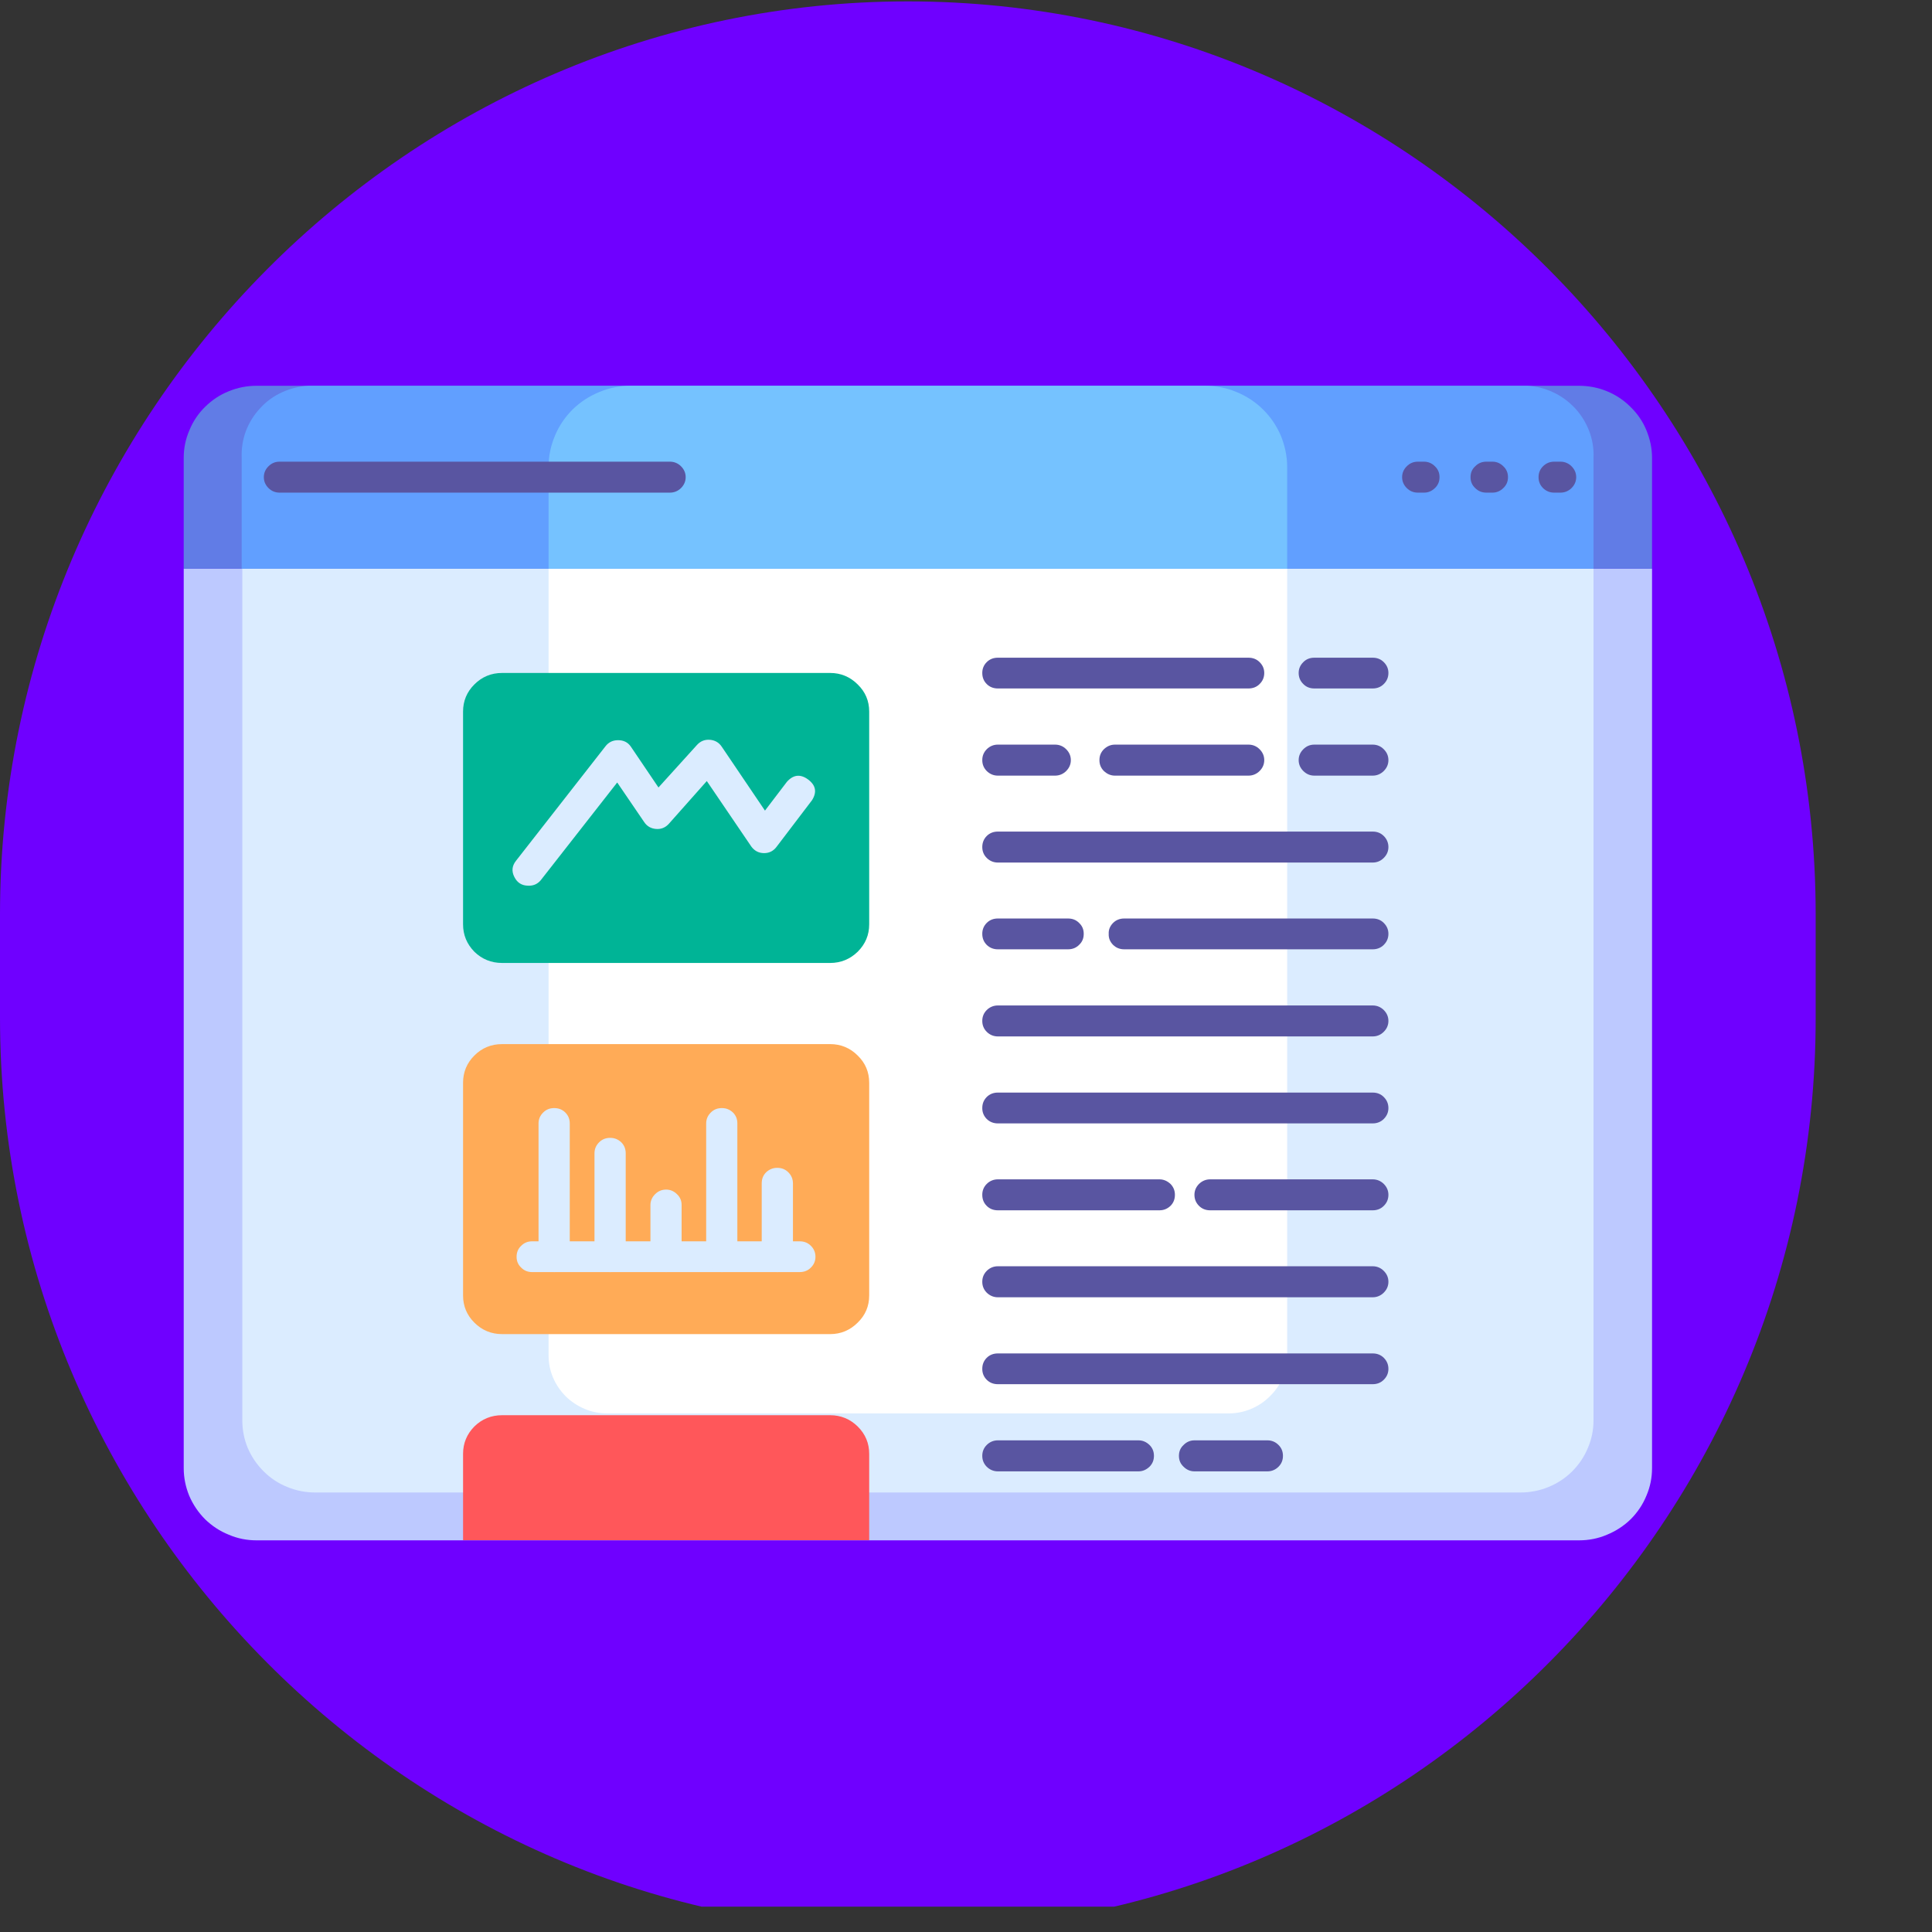<?xml version="1.0" encoding="UTF-8"?>
<svg xmlns="http://www.w3.org/2000/svg" xmlns:xlink="http://www.w3.org/1999/xlink" width="50" zoomAndPan="magnify" viewBox="0 0 37.5 37.5" height="50" preserveAspectRatio="xMidYMid meet" version="1.0">
  <rect x="0" y="0" width="37.5" height="37.5" fill="#333333" stroke="none"/>
  <defs>
    <clipPath id="525a90c789">
      <path d="M 0 0 L 35.25 0 L 35.25 37.008 L 0 37.008 Z M 0 0 " clip-rule="nonzero"></path>
    </clipPath>
    <clipPath id="20f1551634">
      <path d="M 3.566 11 L 32.066 11 L 32.066 29.957 L 3.566 29.957 Z M 3.566 11 " clip-rule="nonzero"></path>
    </clipPath>
    <clipPath id="357f1f032f">
      <path d="M 3.566 7.457 L 32.066 7.457 L 32.066 12 L 3.566 12 Z M 3.566 7.457 " clip-rule="nonzero"></path>
    </clipPath>
    <clipPath id="4bbe9bc4ac">
      <path d="M 4 7.457 L 31 7.457 L 31 12 L 4 12 Z M 4 7.457 " clip-rule="nonzero"></path>
    </clipPath>
    <clipPath id="b6592fd0ab">
      <path d="M 10 7.457 L 25 7.457 L 25 12 L 10 12 Z M 10 7.457 " clip-rule="nonzero"></path>
    </clipPath>
    <clipPath id="1c0566e630">
      <path d="M 8 27 L 17 27 L 17 29.957 L 8 29.957 Z M 8 27 " clip-rule="nonzero"></path>
    </clipPath>
  </defs>
  <g clip-path="url(#525a90c789)">
    <path fill="#6f00ff" d="M 17.621 37.473 C 7.934 37.473 0 29.496 0 19.754 L 0 17.746 C 0 8.004 7.934 0.027 17.621 0.027 C 27.312 0.027 35.242 8.004 35.242 17.746 L 35.242 19.754 C 35.25 29.496 27.316 37.473 17.621 37.473 Z M 17.621 37.473 " fill-opacity="1" fill-rule="nonzero"></path>
  </g>
  <g clip-path="url(#20f1551634)">
    <path fill="#bdc9ff" d="M 3.566 11.039 L 32.066 11.039 L 32.066 28.496 C 32.066 28.68 32.031 28.859 31.957 29.031 C 31.887 29.203 31.785 29.355 31.652 29.488 C 31.52 29.617 31.363 29.719 31.191 29.789 C 31.02 29.863 30.836 29.898 30.648 29.898 L 4.98 29.898 C 4.793 29.898 4.613 29.863 4.441 29.789 C 4.266 29.719 4.113 29.617 3.98 29.488 C 3.848 29.355 3.746 29.203 3.672 29.031 C 3.602 28.859 3.566 28.68 3.566 28.496 Z M 3.566 11.039 " fill-opacity="1" fill-rule="nonzero"></path>
  </g>
  <path fill="#dbecff" d="M 4.703 11.039 L 30.93 11.039 L 30.93 27.566 C 30.93 27.754 30.895 27.934 30.82 28.105 C 30.75 28.277 30.648 28.426 30.516 28.559 C 30.383 28.691 30.227 28.793 30.055 28.863 C 29.883 28.934 29.699 28.969 29.512 28.969 L 6.117 28.969 C 5.93 28.969 5.75 28.934 5.578 28.863 C 5.402 28.793 5.25 28.691 5.117 28.559 C 4.984 28.426 4.883 28.277 4.809 28.105 C 4.738 27.934 4.703 27.754 4.703 27.566 Z M 4.703 11.039 " fill-opacity="1" fill-rule="nonzero"></path>
  <path fill="#ffffff" d="M 10.648 11.039 L 24.984 11.039 L 24.984 26.309 C 24.984 26.457 24.953 26.602 24.898 26.738 C 24.84 26.875 24.758 26.996 24.648 27.102 C 24.543 27.207 24.422 27.289 24.281 27.348 C 24.141 27.406 23.996 27.434 23.848 27.434 L 11.785 27.434 C 11.633 27.434 11.488 27.406 11.352 27.348 C 11.211 27.289 11.086 27.207 10.98 27.102 C 10.875 26.996 10.793 26.875 10.734 26.738 C 10.676 26.602 10.648 26.457 10.648 26.309 Z M 10.648 11.039 " fill-opacity="1" fill-rule="nonzero"></path>
  <g clip-path="url(#357f1f032f)">
    <path fill="#617ce6" d="M 32.066 11.039 L 32.066 8.887 C 32.066 8.699 32.027 8.523 31.957 8.352 C 31.887 8.18 31.781 8.027 31.648 7.898 C 31.516 7.766 31.363 7.664 31.191 7.594 C 31.02 7.523 30.836 7.488 30.648 7.488 L 4.98 7.488 C 4.793 7.488 4.613 7.523 4.441 7.594 C 4.266 7.664 4.113 7.766 3.98 7.898 C 3.848 8.027 3.746 8.18 3.676 8.352 C 3.602 8.523 3.566 8.699 3.566 8.887 L 3.566 11.039 Z M 32.066 11.039 " fill-opacity="1" fill-rule="nonzero"></path>
  </g>
  <g clip-path="url(#4bbe9bc4ac)">
    <path fill="#619fff" d="M 30.93 11.039 L 30.93 8.887 C 30.938 8.711 30.91 8.539 30.848 8.371 C 30.785 8.207 30.695 8.059 30.574 7.926 C 30.453 7.797 30.312 7.691 30.152 7.617 C 29.988 7.539 29.82 7.496 29.641 7.488 L 5.992 7.488 C 5.812 7.496 5.641 7.539 5.477 7.613 C 5.312 7.688 5.172 7.789 5.051 7.922 C 4.926 8.055 4.836 8.203 4.773 8.367 C 4.711 8.535 4.684 8.707 4.691 8.887 L 4.691 11.039 Z M 30.93 11.039 " fill-opacity="1" fill-rule="nonzero"></path>
  </g>
  <g clip-path="url(#b6592fd0ab)">
    <path fill="#75c2ff" d="M 24.984 11.039 L 24.984 9.066 C 24.984 8.855 24.941 8.656 24.863 8.461 C 24.781 8.27 24.668 8.098 24.516 7.949 C 24.367 7.801 24.195 7.688 24 7.609 C 23.805 7.527 23.602 7.488 23.387 7.488 L 12.242 7.488 C 12.031 7.488 11.828 7.527 11.633 7.609 C 11.438 7.688 11.266 7.801 11.113 7.949 C 10.965 8.098 10.848 8.27 10.77 8.461 C 10.688 8.656 10.648 8.855 10.648 9.066 L 10.648 11.039 Z M 24.984 11.039 " fill-opacity="1" fill-rule="nonzero"></path>
  </g>
  <path fill="#5955a1" d="M 27.645 9.562 L 27.52 9.562 C 27.434 9.562 27.363 9.531 27.305 9.473 C 27.246 9.414 27.215 9.344 27.215 9.262 C 27.215 9.18 27.246 9.109 27.305 9.051 C 27.363 8.992 27.434 8.961 27.52 8.961 L 27.641 8.961 C 27.723 8.961 27.793 8.992 27.852 9.051 C 27.914 9.109 27.941 9.18 27.941 9.262 C 27.941 9.344 27.914 9.414 27.852 9.473 C 27.793 9.531 27.723 9.562 27.641 9.562 Z M 27.645 9.562 " fill-opacity="1" fill-rule="nonzero"></path>
  <path fill="#5955a1" d="M 28.969 9.562 L 28.848 9.562 C 28.762 9.562 28.691 9.531 28.633 9.473 C 28.57 9.414 28.543 9.344 28.543 9.262 C 28.543 9.18 28.57 9.109 28.633 9.051 C 28.691 8.992 28.762 8.961 28.848 8.961 L 28.969 8.961 C 29.051 8.961 29.121 8.992 29.18 9.051 C 29.242 9.109 29.27 9.18 29.27 9.262 C 29.27 9.344 29.242 9.414 29.18 9.473 C 29.121 9.531 29.051 9.562 28.969 9.562 Z M 28.969 9.562 " fill-opacity="1" fill-rule="nonzero"></path>
  <path fill="#5955a1" d="M 30.289 9.562 L 30.164 9.562 C 30.082 9.562 30.008 9.531 29.949 9.473 C 29.891 9.414 29.863 9.344 29.863 9.262 C 29.863 9.18 29.891 9.109 29.949 9.051 C 30.008 8.992 30.082 8.961 30.164 8.961 L 30.289 8.961 C 30.371 8.961 30.445 8.992 30.504 9.051 C 30.562 9.109 30.594 9.18 30.594 9.262 C 30.594 9.344 30.562 9.414 30.504 9.473 C 30.445 9.531 30.371 9.562 30.289 9.562 Z M 30.289 9.562 " fill-opacity="1" fill-rule="nonzero"></path>
  <path fill="#5955a1" d="M 13.004 9.562 L 5.426 9.562 C 5.34 9.562 5.27 9.531 5.211 9.473 C 5.152 9.414 5.121 9.344 5.121 9.262 C 5.121 9.18 5.152 9.109 5.211 9.051 C 5.27 8.992 5.34 8.961 5.426 8.961 L 13.004 8.961 C 13.086 8.961 13.16 8.992 13.219 9.051 C 13.277 9.109 13.309 9.18 13.309 9.262 C 13.309 9.344 13.277 9.414 13.219 9.473 C 13.16 9.531 13.086 9.562 13.004 9.562 Z M 13.004 9.562 " fill-opacity="1" fill-rule="nonzero"></path>
  <path fill="#00b496" d="M 9.746 13.062 L 16.113 13.062 C 16.32 13.062 16.5 13.137 16.648 13.285 C 16.797 13.43 16.871 13.605 16.871 13.812 L 16.871 17.941 C 16.871 18.148 16.797 18.324 16.648 18.473 C 16.5 18.617 16.32 18.691 16.113 18.691 L 9.746 18.691 C 9.535 18.691 9.355 18.617 9.207 18.473 C 9.062 18.324 8.988 18.148 8.988 17.941 L 8.988 13.812 C 8.988 13.605 9.062 13.43 9.207 13.285 C 9.355 13.137 9.535 13.062 9.746 13.062 Z M 9.746 13.062 " fill-opacity="1" fill-rule="nonzero"></path>
  <path fill="#ffab57" d="M 9.746 20.266 L 16.113 20.266 C 16.32 20.266 16.5 20.34 16.648 20.488 C 16.797 20.633 16.871 20.809 16.871 21.016 L 16.871 25.145 C 16.871 25.352 16.797 25.527 16.648 25.672 C 16.5 25.82 16.32 25.895 16.113 25.895 L 9.746 25.895 C 9.535 25.895 9.355 25.82 9.207 25.672 C 9.062 25.527 8.988 25.352 8.988 25.145 L 8.988 21.016 C 8.988 20.809 9.062 20.633 9.207 20.488 C 9.355 20.34 9.535 20.266 9.746 20.266 Z M 9.746 20.266 " fill-opacity="1" fill-rule="nonzero"></path>
  <g clip-path="url(#1c0566e630)">
    <path fill="#ff575a" d="M 9.746 27.469 L 16.113 27.469 C 16.32 27.469 16.5 27.543 16.648 27.688 C 16.797 27.836 16.871 28.012 16.871 28.219 L 16.871 29.895 L 8.988 29.895 L 8.988 28.219 C 8.988 28.012 9.062 27.836 9.207 27.688 C 9.355 27.543 9.535 27.469 9.746 27.469 Z M 9.746 27.469 " fill-opacity="1" fill-rule="nonzero"></path>
  </g>
  <path fill="#dbecff" d="M 10.254 17.191 C 10.129 17.191 10.039 17.133 9.984 17.023 C 9.926 16.91 9.938 16.805 10.016 16.707 L 11.75 14.488 C 11.812 14.406 11.895 14.367 11.996 14.367 C 12.102 14.367 12.184 14.406 12.242 14.488 L 12.781 15.285 L 13.527 14.461 C 13.594 14.387 13.676 14.352 13.777 14.359 C 13.875 14.367 13.953 14.41 14.008 14.492 L 14.848 15.734 L 15.273 15.176 C 15.398 15.035 15.535 15.02 15.684 15.129 C 15.836 15.242 15.859 15.375 15.762 15.531 L 15.078 16.43 C 15.016 16.516 14.934 16.559 14.832 16.559 C 14.727 16.559 14.645 16.516 14.582 16.43 L 13.719 15.16 L 12.984 15.988 C 12.918 16.062 12.836 16.098 12.734 16.09 C 12.637 16.082 12.559 16.039 12.504 15.957 L 11.98 15.188 L 10.492 17.09 C 10.43 17.16 10.352 17.195 10.254 17.191 Z M 10.254 17.191 " fill-opacity="1" fill-rule="nonzero"></path>
  <path fill="#dbecff" d="M 15.523 24.691 L 10.328 24.691 C 10.246 24.691 10.176 24.664 10.117 24.605 C 10.055 24.547 10.027 24.477 10.027 24.395 C 10.027 24.309 10.055 24.238 10.117 24.18 C 10.176 24.121 10.246 24.094 10.328 24.094 L 15.523 24.094 C 15.605 24.094 15.68 24.121 15.738 24.18 C 15.797 24.238 15.828 24.309 15.828 24.395 C 15.828 24.477 15.797 24.547 15.738 24.605 C 15.68 24.664 15.605 24.691 15.523 24.691 Z M 15.523 24.691 " fill-opacity="1" fill-rule="nonzero"></path>
  <path fill="#dbecff" d="M 10.758 24.691 C 10.672 24.691 10.602 24.664 10.543 24.605 C 10.484 24.547 10.453 24.477 10.453 24.395 L 10.453 21.805 C 10.453 21.723 10.484 21.652 10.543 21.594 C 10.602 21.535 10.672 21.508 10.758 21.508 C 10.84 21.508 10.914 21.535 10.973 21.594 C 11.031 21.652 11.059 21.723 11.059 21.805 L 11.059 24.395 C 11.059 24.477 11.031 24.547 10.973 24.605 C 10.914 24.664 10.84 24.691 10.758 24.691 Z M 10.758 24.691 " fill-opacity="1" fill-rule="nonzero"></path>
  <path fill="#dbecff" d="M 11.844 24.691 C 11.758 24.691 11.688 24.664 11.629 24.605 C 11.57 24.547 11.539 24.477 11.539 24.395 L 11.539 22.387 C 11.539 22.301 11.57 22.23 11.629 22.172 C 11.688 22.113 11.758 22.086 11.844 22.086 C 11.926 22.086 11.996 22.113 12.059 22.172 C 12.117 22.23 12.145 22.301 12.145 22.387 L 12.145 24.395 C 12.145 24.477 12.117 24.547 12.059 24.605 C 11.996 24.664 11.926 24.691 11.844 24.691 Z M 11.844 24.691 " fill-opacity="1" fill-rule="nonzero"></path>
  <path fill="#dbecff" d="M 12.93 24.691 C 12.844 24.691 12.773 24.664 12.715 24.605 C 12.656 24.547 12.625 24.477 12.625 24.395 L 12.625 23.391 C 12.625 23.309 12.656 23.238 12.715 23.18 C 12.773 23.121 12.844 23.09 12.93 23.09 C 13.012 23.09 13.082 23.121 13.141 23.18 C 13.203 23.238 13.23 23.309 13.23 23.391 L 13.23 24.395 C 13.23 24.477 13.203 24.547 13.141 24.605 C 13.082 24.664 13.012 24.691 12.93 24.691 Z M 12.93 24.691 " fill-opacity="1" fill-rule="nonzero"></path>
  <path fill="#dbecff" d="M 14.012 24.691 C 13.926 24.691 13.855 24.664 13.797 24.605 C 13.738 24.547 13.707 24.477 13.707 24.395 L 13.707 21.805 C 13.707 21.723 13.738 21.652 13.797 21.594 C 13.855 21.535 13.926 21.508 14.012 21.508 C 14.094 21.508 14.164 21.535 14.227 21.594 C 14.285 21.652 14.312 21.723 14.312 21.805 L 14.312 24.395 C 14.312 24.477 14.285 24.547 14.227 24.605 C 14.164 24.664 14.094 24.691 14.012 24.691 Z M 14.012 24.691 " fill-opacity="1" fill-rule="nonzero"></path>
  <path fill="#dbecff" d="M 15.086 24.691 C 15.004 24.691 14.934 24.664 14.871 24.605 C 14.812 24.547 14.785 24.477 14.785 24.395 L 14.785 22.969 C 14.785 22.883 14.812 22.812 14.871 22.754 C 14.934 22.695 15.004 22.668 15.086 22.668 C 15.172 22.668 15.242 22.695 15.301 22.754 C 15.359 22.812 15.391 22.883 15.391 22.969 L 15.391 24.395 C 15.391 24.477 15.359 24.547 15.301 24.605 C 15.242 24.664 15.172 24.691 15.086 24.691 Z M 15.086 24.691 " fill-opacity="1" fill-rule="nonzero"></path>
  <path fill="#5955a1" d="M 24.234 13.363 L 19.367 13.363 C 19.285 13.363 19.211 13.336 19.152 13.277 C 19.094 13.219 19.066 13.148 19.066 13.062 C 19.066 12.98 19.094 12.91 19.152 12.852 C 19.211 12.793 19.285 12.766 19.367 12.766 L 24.234 12.766 C 24.316 12.766 24.391 12.793 24.449 12.852 C 24.508 12.91 24.539 12.98 24.539 13.062 C 24.539 13.148 24.508 13.219 24.449 13.277 C 24.391 13.336 24.316 13.363 24.234 13.363 Z M 24.234 13.363 " fill-opacity="1" fill-rule="nonzero"></path>
  <path fill="#5955a1" d="M 24.234 15.055 L 21.641 15.055 C 21.559 15.055 21.488 15.023 21.426 14.965 C 21.367 14.906 21.34 14.836 21.34 14.754 C 21.34 14.672 21.367 14.602 21.426 14.543 C 21.488 14.484 21.559 14.453 21.641 14.453 L 24.234 14.453 C 24.316 14.453 24.391 14.484 24.449 14.543 C 24.508 14.602 24.539 14.672 24.539 14.754 C 24.539 14.836 24.508 14.906 24.449 14.965 C 24.391 15.023 24.316 15.055 24.234 15.055 Z M 24.234 15.055 " fill-opacity="1" fill-rule="nonzero"></path>
  <path fill="#5955a1" d="M 26.645 16.742 L 19.367 16.742 C 19.285 16.742 19.211 16.711 19.152 16.652 C 19.094 16.594 19.066 16.523 19.066 16.441 C 19.066 16.359 19.094 16.285 19.152 16.227 C 19.211 16.168 19.285 16.141 19.367 16.141 L 26.645 16.141 C 26.727 16.141 26.801 16.168 26.859 16.227 C 26.918 16.285 26.949 16.359 26.949 16.441 C 26.949 16.523 26.918 16.594 26.859 16.652 C 26.801 16.711 26.727 16.742 26.645 16.742 Z M 26.645 16.742 " fill-opacity="1" fill-rule="nonzero"></path>
  <path fill="#5955a1" d="M 26.645 18.426 L 21.82 18.426 C 21.738 18.426 21.664 18.398 21.605 18.34 C 21.547 18.281 21.516 18.211 21.52 18.125 C 21.516 18.043 21.547 17.973 21.605 17.914 C 21.664 17.855 21.738 17.828 21.82 17.828 L 26.645 17.828 C 26.727 17.828 26.801 17.855 26.859 17.914 C 26.918 17.973 26.949 18.043 26.949 18.125 C 26.949 18.211 26.918 18.281 26.859 18.34 C 26.801 18.398 26.727 18.426 26.645 18.426 Z M 26.645 18.426 " fill-opacity="1" fill-rule="nonzero"></path>
  <path fill="#5955a1" d="M 26.645 20.117 L 19.367 20.117 C 19.285 20.117 19.211 20.086 19.152 20.027 C 19.094 19.969 19.066 19.898 19.066 19.816 C 19.066 19.734 19.094 19.664 19.152 19.605 C 19.211 19.547 19.285 19.516 19.367 19.516 L 26.645 19.516 C 26.727 19.516 26.801 19.547 26.859 19.605 C 26.918 19.664 26.949 19.734 26.949 19.816 C 26.949 19.898 26.918 19.969 26.859 20.027 C 26.801 20.086 26.727 20.117 26.645 20.117 Z M 26.645 20.117 " fill-opacity="1" fill-rule="nonzero"></path>
  <path fill="#5955a1" d="M 26.645 21.805 L 19.367 21.805 C 19.285 21.805 19.211 21.777 19.152 21.719 C 19.094 21.66 19.066 21.59 19.066 21.508 C 19.066 21.422 19.094 21.352 19.152 21.293 C 19.211 21.234 19.285 21.207 19.367 21.207 L 26.645 21.207 C 26.727 21.207 26.801 21.234 26.859 21.293 C 26.918 21.352 26.949 21.422 26.949 21.508 C 26.949 21.59 26.918 21.66 26.859 21.719 C 26.801 21.777 26.727 21.805 26.645 21.805 Z M 26.645 21.805 " fill-opacity="1" fill-rule="nonzero"></path>
  <path fill="#5955a1" d="M 26.645 23.492 L 23.488 23.492 C 23.406 23.492 23.332 23.465 23.273 23.406 C 23.215 23.348 23.184 23.277 23.184 23.191 C 23.184 23.109 23.215 23.039 23.273 22.98 C 23.332 22.922 23.406 22.891 23.488 22.891 L 26.645 22.891 C 26.727 22.891 26.801 22.922 26.859 22.98 C 26.918 23.039 26.949 23.109 26.949 23.191 C 26.949 23.277 26.918 23.348 26.859 23.406 C 26.801 23.465 26.727 23.492 26.645 23.492 Z M 26.645 23.492 " fill-opacity="1" fill-rule="nonzero"></path>
  <path fill="#5955a1" d="M 26.645 25.18 L 19.367 25.18 C 19.285 25.18 19.211 25.148 19.152 25.09 C 19.094 25.031 19.066 24.961 19.066 24.879 C 19.066 24.797 19.094 24.727 19.152 24.668 C 19.211 24.609 19.285 24.578 19.367 24.578 L 26.645 24.578 C 26.727 24.578 26.801 24.609 26.859 24.668 C 26.918 24.727 26.949 24.797 26.949 24.879 C 26.949 24.961 26.918 25.031 26.859 25.09 C 26.801 25.148 26.727 25.18 26.645 25.18 Z M 26.645 25.18 " fill-opacity="1" fill-rule="nonzero"></path>
  <path fill="#5955a1" d="M 26.645 26.867 L 19.367 26.867 C 19.285 26.867 19.211 26.84 19.152 26.781 C 19.094 26.723 19.066 26.652 19.066 26.57 C 19.066 26.484 19.094 26.414 19.152 26.355 C 19.211 26.297 19.285 26.27 19.367 26.27 L 26.645 26.27 C 26.727 26.27 26.801 26.297 26.859 26.355 C 26.918 26.414 26.949 26.484 26.949 26.57 C 26.949 26.652 26.918 26.723 26.859 26.781 C 26.801 26.84 26.727 26.867 26.645 26.867 Z M 26.645 26.867 " fill-opacity="1" fill-rule="nonzero"></path>
  <path fill="#5955a1" d="M 22.098 28.559 L 19.367 28.559 C 19.285 28.559 19.211 28.527 19.152 28.469 C 19.094 28.41 19.066 28.34 19.066 28.258 C 19.066 28.176 19.094 28.105 19.152 28.047 C 19.211 27.988 19.285 27.957 19.367 27.957 L 22.098 27.957 C 22.18 27.957 22.25 27.988 22.312 28.047 C 22.371 28.105 22.398 28.176 22.398 28.258 C 22.398 28.34 22.371 28.41 22.312 28.469 C 22.25 28.527 22.18 28.559 22.098 28.559 Z M 22.098 28.559 " fill-opacity="1" fill-rule="nonzero"></path>
  <path fill="#5955a1" d="M 26.645 13.363 L 25.512 13.363 C 25.426 13.363 25.355 13.336 25.297 13.277 C 25.238 13.219 25.207 13.148 25.207 13.062 C 25.207 12.98 25.238 12.91 25.297 12.852 C 25.355 12.793 25.426 12.766 25.512 12.766 L 26.645 12.766 C 26.727 12.766 26.801 12.793 26.859 12.852 C 26.918 12.91 26.949 12.98 26.949 13.062 C 26.949 13.148 26.918 13.219 26.859 13.277 C 26.801 13.336 26.727 13.363 26.645 13.363 Z M 26.645 13.363 " fill-opacity="1" fill-rule="nonzero"></path>
  <path fill="#5955a1" d="M 26.645 15.055 L 25.512 15.055 C 25.426 15.055 25.355 15.023 25.297 14.965 C 25.238 14.906 25.207 14.836 25.207 14.754 C 25.207 14.672 25.238 14.602 25.297 14.543 C 25.355 14.484 25.426 14.453 25.512 14.453 L 26.645 14.453 C 26.727 14.453 26.801 14.484 26.859 14.543 C 26.918 14.602 26.949 14.672 26.949 14.754 C 26.949 14.836 26.918 14.906 26.859 14.965 C 26.801 15.023 26.727 15.055 26.645 15.055 Z M 26.645 15.055 " fill-opacity="1" fill-rule="nonzero"></path>
  <path fill="#5955a1" d="M 20.48 15.055 L 19.367 15.055 C 19.285 15.055 19.211 15.023 19.152 14.965 C 19.094 14.906 19.066 14.836 19.066 14.754 C 19.066 14.672 19.094 14.602 19.152 14.543 C 19.211 14.484 19.285 14.453 19.367 14.453 L 20.48 14.453 C 20.562 14.453 20.637 14.484 20.695 14.543 C 20.754 14.602 20.785 14.672 20.785 14.754 C 20.785 14.836 20.754 14.906 20.695 14.965 C 20.637 15.023 20.562 15.055 20.48 15.055 Z M 20.48 15.055 " fill-opacity="1" fill-rule="nonzero"></path>
  <path fill="#5955a1" d="M 20.73 18.426 L 19.367 18.426 C 19.285 18.426 19.211 18.398 19.152 18.34 C 19.094 18.281 19.066 18.211 19.066 18.125 C 19.066 18.043 19.094 17.973 19.152 17.914 C 19.211 17.855 19.285 17.828 19.367 17.828 L 20.73 17.828 C 20.816 17.828 20.887 17.855 20.945 17.914 C 21.008 17.973 21.035 18.043 21.035 18.125 C 21.035 18.211 21.008 18.281 20.945 18.34 C 20.887 18.398 20.816 18.426 20.73 18.426 Z M 20.73 18.426 " fill-opacity="1" fill-rule="nonzero"></path>
  <path fill="#5955a1" d="M 22.504 23.492 L 19.367 23.492 C 19.285 23.492 19.211 23.465 19.152 23.406 C 19.094 23.348 19.066 23.277 19.066 23.191 C 19.066 23.109 19.094 23.039 19.152 22.98 C 19.211 22.922 19.285 22.891 19.367 22.891 L 22.504 22.891 C 22.586 22.891 22.656 22.922 22.719 22.98 C 22.777 23.039 22.805 23.109 22.805 23.191 C 22.805 23.277 22.777 23.348 22.719 23.406 C 22.656 23.465 22.586 23.492 22.504 23.492 Z M 22.504 23.492 " fill-opacity="1" fill-rule="nonzero"></path>
  <path fill="#5955a1" d="M 24.602 28.559 L 23.184 28.559 C 23.102 28.559 23.031 28.527 22.973 28.469 C 22.91 28.41 22.883 28.34 22.883 28.258 C 22.883 28.176 22.91 28.105 22.973 28.047 C 23.031 27.988 23.102 27.957 23.184 27.957 L 24.602 27.957 C 24.684 27.957 24.758 27.988 24.816 28.047 C 24.875 28.105 24.902 28.176 24.902 28.258 C 24.902 28.34 24.875 28.41 24.816 28.469 C 24.758 28.527 24.684 28.559 24.602 28.559 Z M 24.602 28.559 " fill-opacity="1" fill-rule="nonzero"></path>
</svg>
